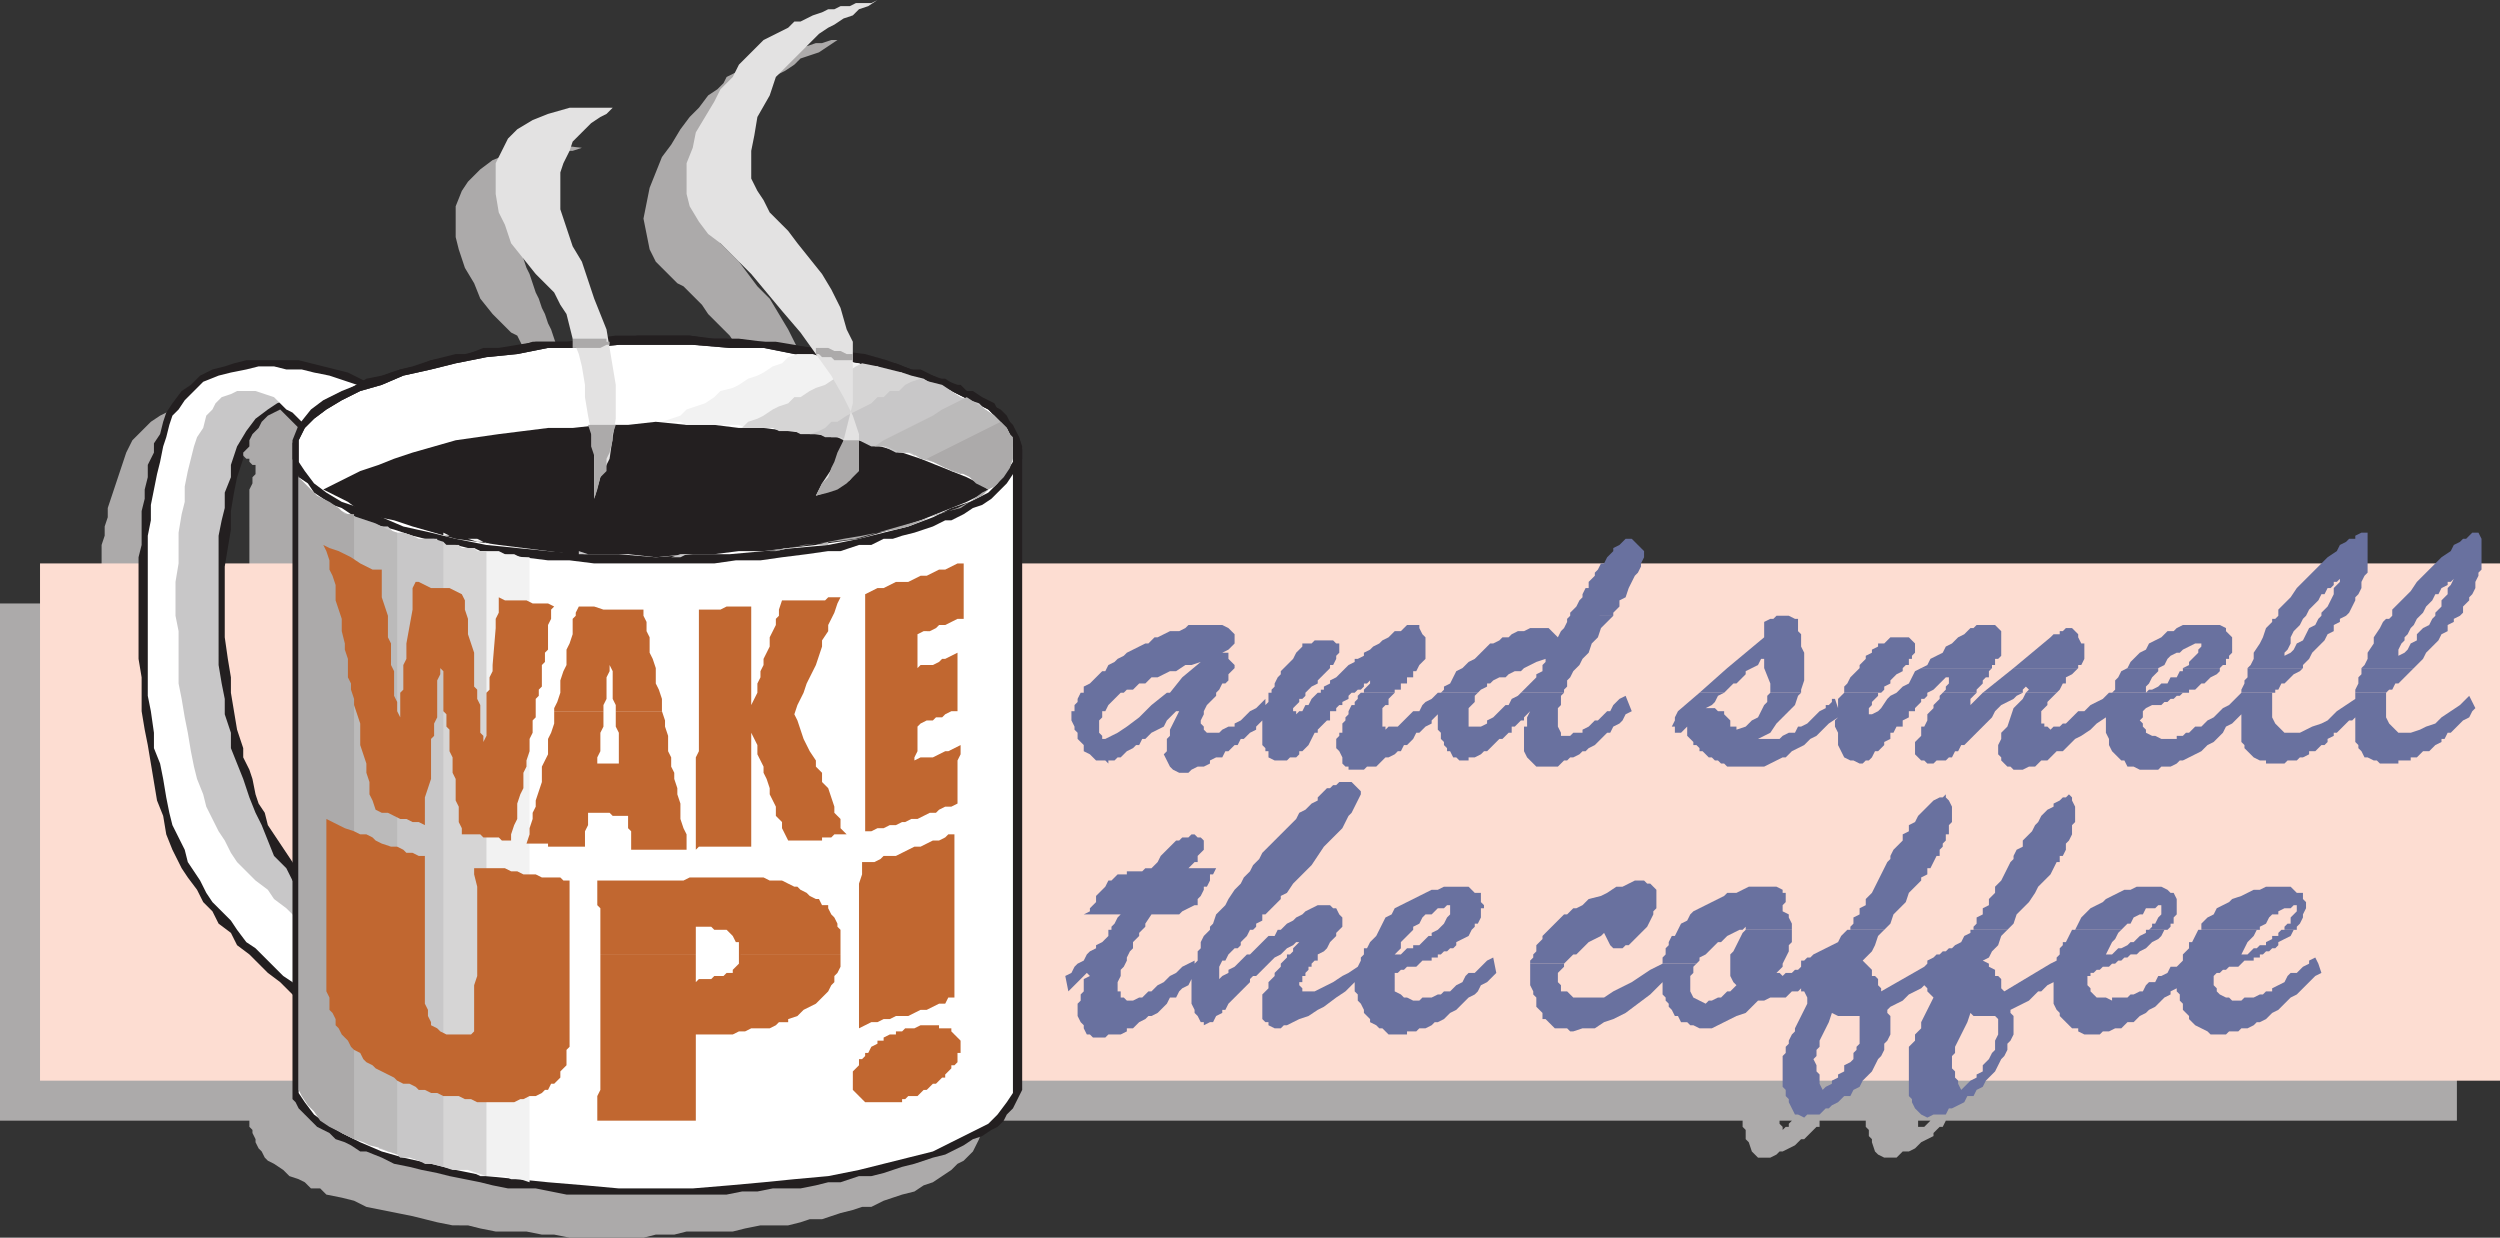 <svg xmlns="http://www.w3.org/2000/svg" width="609" height="301.5"><rect width="100%" height="100%" fill="#333333" stroke="none"/><path fill="#acaaaa" fill-rule="evenodd" d="m25.5 128.25.75-2.25v-2.25l4.5-13.5 1.5-3 4.5-4.5 2.25-1.5 3-1.5 2.25-.75 3-.75h3l3-.75h6l3 .75h3l6 1.5 3 1.5h3v.75H78l.75.75h.75l.75-.75H81l.75-.75H84l.75-.75h.75l2.25-.75 3-.75 2.25-.75 3-.75 2.25-.75h2.25l3-.75 2.25-.75H108l3-.75h2.25l3-.75h5.25l2.25-.75h3.75l.75-.75h2.25l-.75-1.5-1.5-4.5-2.25-4.5-1.5-.75-4.5-4.5-3-3.75-1.5-3.75-2.25-3.75-1.5-4.5-.75-3v-7.5l1.5-3.75 1.5-2.25 3-3 3-2.25 3.75-1.5L129 36l6-.75 6.75.75-2.25.75H138l-2.25 1.5-4.5 4.5-.75 1.5-1.5 1.5-1.5 4.5v1.5l-.75 2.25v5.25l.75 1.5V63l.75 2.25.75 1.5 1.5 4.5.75 1.5L132 75l.75 1.5.75 2.25.75 1.5 1.5 4.5.75 1.5v2.25l.75 1.5.75 2.25h32.25l3 .75h3l3 .75h6l2.25.75-4.5-6.75-3.75-3.75-1.5-2.25-5.25-5.25-1.5-2.25-4.5-4.5L165 69l-5.25-5.25-1.5-3-1.5-7.5 1.5-7.5 3-7.5 2.25-3 2.25-3.75 2.25-3 2.25-2.25 2.25-3 2.25-1.5 1.5-1.5.75-1.5 7.5-3.75 2.25-.75 3-1.5h1.5l2.25-.75 1.5-.75h1.5l2.25-.75h1.5l2.25-.75h1.5l-4.5 3-4.5 1.5-1.5 1.5-2.25 1.5-1.5.75-2.25 1.5L183 24l-.75 1.5-1.5 1.5-1.5 2.25-.75 1.5L177 33l-1.5 5.25-1.5 4.5-.75 4.5-.75 3 1.5 3 1.5 6 4.5 4.5 4.5 6 3 3 4.5 7.5 2.25 4.5 2.25 6v.75l.75.75V96l1.5.75h4.5l3 1.5h3l3 1.5h2.25l2.25 1.5H219l2.25 1.5 1.5.75 4.5 1.5 1.5 1.5 3 1.5v.75h1.5v.75l2.25 2.25h.75v.75l1.5 1.5v.75l.75.75v.75l.75.75v11.25H60.75v-9l.75-1.5v-1.5l.75-.75v-2.25h-.75l-.75-.75v-.75H60l-1.5-1.5H57l-.75 1.5h-1.5l-.75 1.5-1.5 1.5-.75 1.5-.75.75-.75 1.5-.75.75v2.25l-1.5 3v3.75H25.5M0 150v-3h23.25l.75-2.25v-4.5l.75-3v-4.5l.75-2.25v-2.25H48l-1.5 3v4.5l-.75 1.5v1.5l-.75 1.5V147h15.75v-18.75h178.5V147h141l.75-.75.75-1.5h.75l.75-1.5h.75l1.5-1.5h3.75l.75 1.5v1.5h.75v.75l-.75.75v.75h156.75l2.25-2.25.75-1.5h1.5l.75-1.5h1.5V141l1.5-.75h2.25V147h16.5l1.5-.75v-.75l1.5-.75.75-1.5h.75l1.5-1.5h.75l1.5-1.5h3V147h13.5v3H0m60.75 124.5V273H0V150h598.5v123H474l-.75 1.5h-4.5l1.5-1.5h-3v1.5H454.5V273h-11.25v1.5h-7.5v-.75l.75-.75h-3v.75l.75.75h-9.75V273H239.25v1.5H60.75m0 0 .75.75v.75l.75 1.5v.75l.75 1.5.75.75.75 1.5.75.75 1.5.75L69 285l1.5 1.5 2.25.75 1.5.75 1.5 1.5H78l1.5 1.5 3.75.75 3 .75 3 1.5 11.25 2.25 6 1.5 3.75.75H114l3 .75 3.75.75h7.5l3.75.75h3l3.75.75h18l3-.75h4.5l3-.75h11.25l3-.75 3.75-.75H192l3-.75 2.25-.75h3l4.5-1.5 3-.75L210 294h2.25l3-1.5 4.5-1.5 3-.75 2.25-1.5 2.25-.75 4.5-3 1.5-1.5 1.5-.75 2.25-2.25 1.5-3 .75-2.25v-.75H60.75m363.75 0 .75.75v2.25l.75.75.75 2.25 1.5 1.5h3l1.5-.75.75-.75h.75l3-1.5 1.5-1.5h.75l3-3h.75H435l-.75.75v-.75h-9.75m30 0 .75.75v1.5l.75.75v.75l.75 2.25.75.75 1.5.75h3l1.5-1.5h1.5l1.5-.75 1.5-1.5 3-1.5V276l1.5-1.5h.75H468v.75-.75h-13.5"/><path fill="#fdddd2" fill-rule="evenodd" d="M9.75 137.25H609v126H9.75v-126"/><path fill="#231f20" fill-rule="evenodd" d="m63.75 102.75-.75 1.5-1.5 1.5-.75 1.5v1.5l-1.5 1.5v1.5l-1.5 4.5L57 120l-.75 4.5v4.5l-1.5 9v17.25l.75 5.25.75 4.5v3.75l1.5 9 1.5 4.5v2.25l1.5 3 .75 2.25.75 3.75.75 2.25 1.5 2.25.75 3 7.5 11.25L75 214.5l1.5 2.25 2.25 2.25 2.25 1.5.75.75h1.5v1.5h1.5l1.5 1.5 1.5.75v3h-1.5v.75h-1.5l-1.5.75h-1.5 1.5v.75l.75.75h.75l1.5 1.5 3 1.5 2.25 1.5L93 237l1.5.75 2.25 1.5 1.5.75 2.25 1.5 1.5 1.5-21 6.75-2.25-2.25-3-1.5-3-2.25-4.5-4.5-3-2.25-4.5-4.5-3-2.25-1.5-3-3-2.25-1.5-3-2.25-2.25-1.5-3-2.25-3-1.5-2.25L42 207l-1.5-3.75-.75-4.5-1.5-3.75L36 181.5l-.75-3.75-.75-4.5V165l-.75-4.5v-24.75l.75-3v-8.25l.75-3v-2.25l.75-3v-3l1.5-3V108l1.5-2.25.75-3 .75-2.25 1.5-2.25 2.25-3 2.25-1.5 2.25-2.25 3-1.5 3-.75L57 88.5l3-.75h12.75l12 3 4.5 2.25 2.25.75 3 1.5 1.5 1.5 2.25.75L99 99l2.25 2.25.75 2.25 1.5 1.5v1.5l1.5 1.5v1.5l1.5 1.5v1.5l1.5 2.25v1.5l1.5 1.5v1.5l1.5 1.5v1.5L85.5 126l-2.25-4.5-.75-2.25-.75-1.5-1.5-1.5-.75-2.25-.75-1.5-1.5-2.25-1.5-1.5-.75-1.5-1.5-1.5-.75-1.5-4.5-4.5-3 1.5-1.5 1.5"/><path fill="#c8c7c8" fill-rule="evenodd" d="M77.25 96.75h-6l-3.75 1.5-2.25 1.5-3 2.25-2.25 3-2.25 3.75-1.5 4.5v3l-1.5 3.75v3.75l-.75 3-.75 3.75V162l.75 4.5.75 3.75V174l1.5 4.5v3.75l3 7.5 1.5 4.5 1.5 3.75 1.5 3 3 7.5 3 3 1.5 3 5.25 5.25 6 4.5 3.75 2.25v.75l-1.5.75h-6l-1.5.75v.75l-6-3.75-4.5-4.5-4.5-3.75-4.5-4.5-3-5.25-3-4.5-4.5-10.5-1.5-6-1.5-5.25-.75-4.5-.75-6.75-1.5-10.5-.75-6v-30l1.5-12 1.5-5.25 1.5-3.75 3-3 1.5-3 3.75-1.5 3-1.5L60 93h3.75l9 1.5 4.5 2.25"/><path fill="#fff" fill-rule="evenodd" d="m81.75 247.5 15.75-5.25-6-4.5-2.25-.75-12-9-2.25-1.5-5.25-5.25-3-2.25-1.5-2.25-3-2.25-4.5-4.5-1.5-2.25-1.5-3-1.5-2.25-3-6-.75-3-1.5-3.75-.75-3-.75-3.75-.75-4.5-.75-3.75-.75-4.5-.75-3.75v-12.75l-.75-3.75v-8.25l.75-4.5v-7.5l.75-4.5.75-3v-3.75l.75-3.75 1.5-6 .75-2.25 1.5-2.25.75-3 1.5-1.5.75-1.5 1.5-1.5 2.25-.75 1.5-.75h4.5l4.5 1.5 3 3 1.5.75 4.5 4.5.75 1.5L78 108l.75 1.5 1.5 1.5.75 1.5.75 2.25 1.5 3 1.5 2.25.75 2.25.75 1.5 21.75-3-1.5-4.5-1.5-1.5v-2.25l-1.5-2.25-1.5-3-.75-2.25-.75-1.5-3-3-.75-1.5-1.5-.75-1.5-1.5-2.25-1.5H90l-3-1.5-6.75-2.25-3.75-.75-3-.75h-3.75l-3-.75H63L60 90l-3.75.75-3 .75L49.5 93 45 97.5l-1.5 2.25-1.5 1.5-.75 2.25-.75 3-.75 2.25-.75 3.75-.75 3-1.5 7.5v3.75L36 130.5v39l.75 3.75.75 5.25v3.75L39 186l.75 3.75.75 4.5.75 3.75.75 3 3 6 .75 3 3 4.5 1.5 3 1.5 2.25 4.5 4.5 1.5 2.25 2.25 3 2.25 1.5 6.75 6.75 2.25 1.5 2.25 2.25 3 2.25 2.25 2.25 3 1.5"/><path fill="#231f20" fill-rule="evenodd" d="m75.75 273 1.5 1.5 3 1.5 1.5 1.5 2.25.75 1.5.75 2.25 1.5h1.5L93 282l3 1.5 3.75.75 3 .75 3.75.75 3 .75 7.5 1.5 3 .75 3.75.75h6.75l7.5 1.5h39l3.75-.75h3.75l3.75-.75H195l3.75-.75 3-.75h3l4.5-1.5h3l3-.75 4.5-1.5 3-.75 4.5-1.5 3-.75 4.5-2.25 2.25-1.5 2.25-.75 2.25-1.5 1.5-.75 1.5-1.5.75-1.5 1.5-1.5 2.25-4.5v-156l-.75-3-1.5-2.25-1.5-3-1.5-1.5-3-1.5-2.25-1.5-3-1.5-2.25-1.5-6-2.25L222 90l-6-2.25-5.25-1.5-12-1.5L192 84l-12-1.5h-6l-6-.75h-18l-12 1.5h-8.25l-2.25.75-3 .75h-6l-2.25.75-3 .75H111l-6 1.5-4.5 1.5-3 .75-2.25.75-3.75 1.5-4.5 1.5-3.75 1.5-4.5 2.25-3 2.25-3 3.75-1.5 3.75v160.5l.75.75.75 1.5 3 3"/><path fill="#fff" fill-rule="evenodd" d="M159.75 84h-9l-8.25.75h-9l-7.5 1.5-7.5.75-7.5 1.5-6 1.5-6.75 1.5L93 93.75l-5.25 1.5-4.5 2.25-3.75 2.25-3 2.25-2.25 2.25-1.5 3v159l1.5 2.25 2.25 3 3 2.25 3.75 2.25 4.5 2.25L93 280.5l5.25 1.5 6.75 1.5 6 1.5 7.5 1.5 15 1.5 9 .75 8.25.75h18l9-.75L186 288l7.5-.75 8.25-.75 7.5-1.5 18-4.5 13.5-6.75 2.25-2.25 2.25-3 1.5-2.25v-159l-1.5-3-4.5-4.5-9-4.5-4.5-1.5-6-2.25-12-3-7.5-1.5-8.25-.75-7.5-1.5h-8.25l-9-.75h-9"/><path fill="#231f20" fill-rule="evenodd" d="M71.25 110.25V108l1.5-3.75 2.25-3 3-3 3.75-1.5 7.5-4.5L93 91.5l4.5-1.5 3.75-.75 3.75-1.5 9-1.5 3.75-1.5h3.75l9-1.5h8.25l3.75-.75h9l3.75-.75H168l4.5.75h4.5l3.75.75H189l4.5.75 3.75.75h4.5l4.5 1.5H210l3.75 1.5 4.5.75L222 90h2.25l4.5 2.25h1.5l2.25 1.5h1.5l1.5 1.5h1.5l2.25 1.5 3 1.5.75 1.5 3.75 3.75 1.5 3 .75 2.25v1.5h-2.25v-3l-1.5-3-4.5-4.5-9-4.5-4.5-1.5-6-2.25-12-3-7.5-1.5-8.25-.75-7.5-1.5h-8.25l-9-.75h-18l-8.25.75h-9l-7.5 1.5-7.5.75-7.5 1.5-6 1.5-6.75 1.5L93 93.75l-5.25 1.5-4.5 2.25-3.75 2.25-3 2.25-2.25 2.25-1.5 3v3h-1.5m0 0v1.5l1.5 4.5 2.25 1.5 1.5 2.25 4.5 3 2.25.75 4.5 3 3 .75 2.25.75 3 .75 4.5 1.5 3 .75 4.5 1.5h3l6 1.5 10.5 1.5 6 .75h5.25l6 .75H174l5.25-.75h6l5.25-.75 6-.75 5.25-.75h3l4.5-1.5h3l3-1.5h2.25l2.25-.75 3-.75 4.5-1.5 3-1.5h1.5l3-1.5 2.25-1.5 2.25-.75 2.25-1.5 3.75-3.75 3-4.5.75-1.5v-1.5h-2.25v2.25l-1.5 2.25-2.25 3-2.25 2.25-4.5 2.25-4.5 1.5-4.5 2.25-6 2.25-12 3-7.5 1.5-8.25.75-7.5.75-8.25.75h-9l-9 .75-9-.75h-8.25l-9-.75-15-1.5-7.5-1.5-6-1.5-6.75-1.5-10.5-4.5-4.5-1.5L79.5 120l-3-2.25-2.25-3-1.5-2.25v-2.25h-1.5"/><path fill="#231f20" fill-rule="evenodd" d="m78.75 119.25 6 3 3 2.25 4.5 1.5 3.75.75 4.5 1.5 10.5 3 10.5 1.5 18 2.25H153l6.75.75 7.5-.75H174l6-.75h6l6-.75 6.75-.75 10.5-1.5 10.5-3 4.5-1.5 11.25-4.5 3-1.5 2.25-1.5-2.25-1.5-3-1.5-11.25-4.5-4.5-1.5-10.5-3-10.5-1.5L192 105l-6-.75h-6l-6-.75h-6.75l-7.5-.75-6.75.75h-6.75l-6.75.75h-6l-12 1.5-10.5 1.5-10.5 3-4.5 1.5-3.75 1.5-4.5 1.5-9 4.5"/><path fill="#f2f2f2" fill-rule="evenodd" d="M135 134.25h-3l-2.25-.75H126l-1.5-.75H120l-2.25-.75-1.5-.75H111l-3-1.5v.75h1.5l1.5.75h3l2.25.75h1.5l1.5.75h5.25l1.5.75h3.75l2.25.75h3m26.25-31.5h4.5l1.5.75H180l1.5.75h7.5l1.5.75h2.25l1.5-.75 2.25-.75 1.5-.75 1.5-1.5 2.25-.75 4.5-2.25 1.5-1.5H210l1.5-1.5 2.25-.75 4.5-2.25 1.5-1.5h-3l-3-1.5h-3l-1.5-.75h-1.5l-1.5-.75h-3l-1.5-.75h-1.5l-2.25-.75h-3.75L192 87l-1.5 1.5-2.25.75-2.25 1.5-1.5.75-2.25.75-2.25 1.5-1.5.75-3 .75-1.5 1.5-2.25 1.5-4.5 1.5-1.5 1.5-4.5 1.5"/><path fill="#d6d5d5" fill-rule="evenodd" d="M153.75 135.75h-1.5L150 135h-10.5l-1.5-.75h-7.5l-1.5-.75h-3.75l-2.25-.75 2.25.75H129l1.5.75h7.5l1.5.75H150l2.25.75h1.5m27-31.5h7.5l1.5.75h3.75l1.5.75h5.25l2.25.75h1.5l1.5.75h3l15-7.5 2.25-1.5 6-3-1.5-.75-3-.75-2.25-1.5-3-.75-2.25-.75-6-1.5-3.75-.75-1.5.75-2.25 1.5-3 1.5-2.25 1.5-2.25.75-1.5.75-2.25 1.5h-1.5l-1.5 1.5-2.25.75-1.5.75-2.25 1.5-1.5.75-2.25.75-1.5 1.5"/><path fill="#c8c7c8" fill-rule="evenodd" d="m141 134.25 2.25.75h9l3 .75h8.25l2.25-.75h9.75-8.25l-1.5.75h-10.5l-3-.75h-12 .75v-.75m56.25-28.5h2.25l1.5.75h3.75l1.5.75h3l3 1.5h3l3 1.5h3l1.5.75 2.25-.75 6.75-4.5 3-.75 4.5-3 3-.75-2.25-1.5-1.5-1.5-4.5-1.5-4.5-3-3-.75-2.25-.75L222 93l-1.5.75-1.5 1.5h-2.25l-1.5 1.5h-1.5l-1.5 1.5-6 3-2.25 1.5h-1.5l-1.5 1.5-1.5.75-2.25.75"/><path fill="#bbbaba" fill-rule="evenodd" d="m201.75 132-3 .75h-2.25l-3 .75H192l-3 .75h-7.5l-3 .75H168l-2.25.75h-6 6L168 135h10.5l3-.75h7.5l2.25-.75h2.25l3-.75h5.25V132M213 108.75h3l3 1.5h3l2.25 1.5 3 .75 2.25.75 2.25 1.5 2.25.75 2.25-.75 1.5-1.5h1.5l1.5-1.5h1.5l1.5-1.5 3-1.5v-1.5l-1.5-3-3-3-6.75-4.5-6 3-2.25 1.5-12 6-2.25 1.5"/><path fill="#acaaaa" fill-rule="evenodd" d="M182.25 134.25h5.25l9-1.5 5.25-.75 3.75-.75 4.5-.75 3.75-.75 4.5-.75 3-.75 3.75-1.5 3-1.5 6-1.5 2.25-1.5 3-1.5 1.5-1.5-3-1.5-1.5-1.5-1.5-.75-4.5-1.5-4.5-2.25 18-9 1.5 1.5.75 1.5.75.75v5.25L246 114l-1.5 2.25-2.25 2.25-3 1.5-3 2.25-3 1.5-9 3-15.75 4.5-6 .75-6.75.75-6.75 1.5h-6.75"/><path fill="#f2f2f2" fill-rule="evenodd" d="m129 288-2.25-.75h-2.25l-1.5-.75h-6l-3-1.5V133.5h1.5l1.5.75h4.5l1.5.75h2.25l1.5.75H129V288"/><path fill="#d6d5d5" fill-rule="evenodd" d="M118.5 286.5 114 285h-3.75l-2.25-.75-1.5-.75h-3V131.25h3v.75h1.5l.75.75h3l.75.75h3l.75.75h2.25V286.5"/><path fill="#c8c7c8" fill-rule="evenodd" d="m108 284.25-3-.75h-1.5l-1.5-.75-2.25-.75H97.5l-1.5-1.5h-1.5l-2.25-.75v-151.5h2.25l1.5 1.5h2.25l2.25.75 1.5.75h3.75l2.25.75v152.25"/><path fill="#bbbaba" fill-rule="evenodd" d="m96.75 281.25-2.25-.75-1.5-.75-3-.75-1.5-.75-2.25-.75-3-1.5-1.5-1.5V123.75l3 1.5 6.75 2.25 3 1.5 2.25.75v151.5"/><path fill="#acaaaa" fill-rule="evenodd" d="M72.75 116.25V265.5l.75 1.5 1.5 2.25 1.5 1.5L78 273l2.25 1.5 6 3V125.25H84l-1.5-1.5-2.25-1.5-3-1.5-4.5-4.5"/><path fill="#e3e2e2" fill-rule="evenodd" d="m198.75 120.75 1.5-3 3-4.5 1.5-3 3-12v-15l-1.5-3-1.5-5.25-2.25-4.5-2.25-3.75-6-7.5-2.25-3-4.5-4.5-1.5-3-1.5-2.25-1.5-3v-6.75l.75-3.75.75-4.5 3-5.25 1.5-4.5 10.5-10.5 2.25-1.5 1.5-.75 2.25-1.5 2.25-.75 1.5-1.5 2.25-.75 2.25-1.5-1.5.75h-3.75l-1.5.75h-2.25l-1.5.75h-1.5l-1.5.75-2.25.75-3 1.5h-1.5l-1.5 1.5-6 3-6 6-1.5 3-3 3-1.5 3-4.5 7.5-.75 3.75-1.5 3.75v7.5l.75 3 2.25 3.75 2.25 3 3 2.25 7.5 7.5 7.5 9L195 81l7.5 10.5 3 5.25 2.25 4.5 1.5 4.5V114l-2.25 3-3.75 2.25-4.5 1.5m-54 .75 1.5-5.25 2.25-4.5.75-5.25.75-4.5v-8.25l-2.25-13.5-3-7.5-3-9L139.5 60l-3-9v-9l.75-2.25 1.5-3 .75-2.25L144 30l2.25-1.5 1.5-.75 1.5-1.5h2.25-12.75l-5.25 1.5-3.75 1.5L126 31.5l-2.25 2.25-3 6v7.5l.75 4.5 1.5 3 1.5 4.5 6 7.5 4.5 4.5 1.5 3 1.5 2.25 1.5 6 1.5 3.75.75 3 .75 4.5v3l.75 4.5 1.5 7.5v12.75"/><path fill="#acaaaa" fill-rule="evenodd" d="M143.25 103.5H150l-.75 2.25v1.5l-.75 3-.75 1.5v3l-1.5 1.5-.75 3-.75 2.25V111l-.75-2.25v-3l-.75-2.25m62.25 3.75h3.75v7.5l-3 3-2.25 1.5-2.25.75-3 .75 1.5-3 1.5-1.5.75-2.25.75-1.5.75-2.25 1.5-3m-66-24.75h8.25v.75h.75V84h-.75l-1.5.75h-6.75V82.5m58.5 2.25h3.75l1.5.75h1.5l1.5.75h1.5v1.5h-4.5l-.75-.75h-2.25l-.75-.75h-.75v-1.5H198"/><path fill="#c16730" fill-rule="evenodd" d="M209.25 249.75v-34.5L210 213v-3h3l1.5-.75.75-.75h3l4.5-2.25h1.5l3-1.5h1.5l1.5-.75.75-.75h1.5V243H231l-.75 1.5h-1.5l-3 1.5h-1.5l-3 1.5h-3l-1.5.75h-1.5l-1.5.75h-1.5l-1.5.75h-1.5m0 0v.75l1.5-.75zm-1.5 13.5V261l1.5-1.5V258h.75l.75-.75v-.75h.75l.75-1.5 1.5-.75v-.75h1.5v-.75l1.5-.75h1.5v-.75h1.5l.75-.75h2.25l1.5-.75h4.5v.75h3v.75l2.25 2.25v3h-.75v2.25l-.75.75h-.75v.75l-1.5 1.5v.75h-.75L228 264h-.75l-1.5 1.5H225l-1.5 1.5h-2.25l-.75.75h-.75v.75h-9l-3-3v-2.25m-61.5-30.75v-11.25l-.75-.75v-6h21l1.5-.75h18l1.5.75h3l3 1.5h.75l.75.75 1.5.75.75.75 1.5.75h.75l.75 1.5h1.5v.75l.75 1.5.75.75.75 1.5v.75l.75.75v6H180v-3h-.75l-.75-1.5-1.5-1.5h-3l-.75-.75h-3.75v6.75h-23.25m0 0v33l-.75 1.5v6h24v-21h9l1.5-.75h1.5l1.5-.75h4.5l1.5-.75.75-.75H192v-.75l2.25-.75 1.5-1.5 3-1.5 3-3 .75-1.5.75-.75v-1.5l.75-.75.75-1.5v-3H180v2.25l-1.5 1.5v.75H177l-.75.75H174l-.75.75h-3l-.75.75v-6.75h-23.25m-66.75-33 4.5 2.25 2.25.75 1.5.75h1.5l1.5.75.75.75 1.5.75 2.25.75h1.5l1.5.75.75.75h1.5l1.5.75h1.5v36l.75 1.5v1.5l.75 1.5v.75l1.5.75.75.75 1.5.75h6l.75-.75V240l.75-2.25V216l-.75-3v-1.5h7.5l1.5.75h1.5l1.5.75h3l1.5.75h4.5l.75.75h1.5V255l-.75.75v3.75l-1.5 1.5v1.5L135 264h-.75l-.75 1.5h-.75l-.75.75-1.5.75H129l-1.5.75h-.75l-1.5.75h-9l-1.5-.75h-1.5l-1.5-.75H108l-1.5-.75H105l-1.5-.75H102l-.75-.75-1.5-.75h-1.5l-1.5-.75-.75-.75-4.5-2.25-.75-.75-1.5-.75-.75-.75-.75-1.5-1.5-.75-.75-.75-.75-1.5-1.5-1.5-.75-1.5-.75-.75v-1.5l-.75-1.5-.75-.75v-3l-.75-1.5v-42m131.25 3v-57.75l3-1.5h1.5l3-1.5h3l3-1.5h1.5l3-1.5h1.5l3-1.5h1.5v13.5h-1.5l-3 1.5h-1.5l-.75.75-1.5.75H225l-1.5.75v8.25l.75-.75h3l1.5-.75.75-.75h.75l3-1.5v14.25h-1.5l-1.5.75-.75.75H228l-.75.75h-1.5l-1.5.75-.75.75v6l-.75 1.5v.75l1.5-.75h3l3-1.5h.75l3-1.5v2.25l-.75 1.5v10.5l-1.5.75h-1.5l-1.5.75-.75.75h-1.5l-3 1.5H222l-1.5.75h-.75l-1.5.75h-1.5l-1.5.75h-1.5l-1.5.75h-1.5m-4.5.75h-3l-.75.75h-2.25v.75H192l-1.5-3v-1.5l-1.5-1.5v-2.25l-1.5-3V192l-.75-2.25-.75-1.5v-1.5l-1.5-3v-2.25l-1.5-3v27.75h-12.75l-.75.75v-22.5l.75-1.5v-34.5h5.25l1.5-.75h6v24l1.5-3v-2.25l.75-1.5v-1.5l.75-1.5v-1.5l1.5-3v-2.25l1.5-3v-1.5l.75-.75v-1.5l.75-2.25H201l.75-.75h3L204 147l-.75 2.25-1.5 3v1.5l-1.5 2.25v1.5l-1.5 4.5-2.25 4.5-.75 2.25-1.5 3-.75 2.25.75 1.5 1.5 4.5 1.5 3 1.5 2.25v1.5l1.5 1.5v2.25l1.5 1.5 1.5 4.5v1.5l1.5 1.5v2.25l1.5 1.5m-66-53.25v-.75l.75-1.5h3.75l2.25.75h9.75v1.5h-16.5M135 173.25v-.75l.75-1.5.75-2.25v-3l.75-2.25.75-1.5v-3.75l.75-1.5.75-2.25v-3.75l.75-.75h16.5l.75 1.5v2.25l.75 1.5V159l.75 1.5.75 2.25v3.75l.75 1.5.75 2.25v3H150v-1.5l-.75-1.5v-6.75l-.75-1.5v1.5l-.75 1.5v5.25l-.75 1.5v1.5h-12"/><path fill="#c16730" fill-rule="evenodd" d="M135 173.25v3l-.75 2.25-.75 1.5v3.75l-1.5 3v3.75l-1.5 4.5v1.5l-.75 1.5v1.5l-.75 2.25v1.5l-.75 2.25h5.25v.75h9v-3.75l.75-1.5v-3h5.25l.75.75H153v3l.75.75v4.5h13.5v-3.75l-.75-1.5-.75-2.25v-3.75l-.75-2.25V192l-.75-2.25v-1.5l-.75-1.5v-2.25l-.75-1.5v-3.75L162 177v-1.5l-.75-2.25H150V177l.75 1.5v7.5h-5.25v-1.5l.75-1.5v-4.5l.75-1.5v-3.75h-12m-10.5 31.5h-2.25l-.75-.75h-3.75l-.75-.75h-4.5v-1.5l-.75-1.5v-3.75L111 195v-5.25l-.75-1.5v-3.75l-.75-1.5v-5.25l-.75-.75v-3l-.75-.75v-9.75l-.75-.75v1.5l-.75 1.5v9l-.75 1.5v3l-.75.75v9.75l-1.5 4.5V201l-1.5-.75h-1.5l-1.5-.75h-1.5l-3-1.5H93l-1.5-.75-.75-2.25-.75-1.5v-3l-.75-2.25V186l-1.5-4.5v-5.25l-1.5-4.5v-1.5L85.5 168v-1.5l-.75-1.5v-4.5l-.75-2.25v-1.5l-.75-3v-3l-1.5-4.5v-3.75l-.75-2.25-.75-1.5v-2.25l-.75-2.25-.75-1.5 1.5.75 2.25.75 3 1.5 2.25 1.5 3 1.5H93v6.75l1.5 4.5v5.25l.75 1.5V162l.75 1.5v6l.75 1.5v2.25l.75 1.5v-6l.75-.75v-6l.75-1.5v-3.75l1.5-8.25v-5.25l.75-1.5h.75l3 1.5h4.5l3 1.5.75 1.5v2.25l.75 2.25v3.75l1.5 4.5v8.25l.75.75v2.25l.75 1.5v6.75l.75.75v1.5l.75-1.5v-10.5l.75-.75v-3l.75-1.5V162l.75-9v-2.25l.75-1.5v-3.75l1.5.75h5.25l1.5.75h3.75l1.5.75-.75.75v2.25l-.75 1.5v6l-.75.75v2.25l-.75.75v5.25l-.75.75v1.5l-.75.75v4.5l-.75.75v3L129 180v3l-.75 2.25v1.5l-.75 1.5V192l-.75 1.5-.75 2.25v3.75l-.75 1.5-.75 2.25v1.5"/><path fill="#69719f" fill-rule="evenodd" d="m377.25 226.5 3.75-3.75h.75l1.5-1.5h.75l1.5-.75 1.5-1.5 3-.75 1.5-.75 2.25-1.5h1.5l3-1.5h2.25l.75.75h.75l1.5 1.5v4.5l-.75.75v.75l-1.5 3-.75.75h-23.25m31.5 0 .75-1.5 1.5-.75.75-1.5.75-.75 7.5-3.75.75-.75H423l3-1.5h6.75l1.5.75v.75h.75v2.25l-.75.75v.75h-1.5 1.5v.75l1.5.75v.75l.75 1.5v1.5h-11.25v-.75l-.75.75h-15.75m42 0v-.75l.75-.75v-1.5l1.5-.75v-1.5l1.5-.75V219l1.5-1.5 3.75-7.5.75-.75v-.75l.75-1.5 2.25-2.25v-1.5l1.5-.75V201l1.5-.75.75-1.5L471 195l1.5-.75h.75l.75-.75v.75l.75.75.75 1.5v3.75l-.75.75v2.25H474v1.5l-.75.75v.75l-.75.75v1.5h-.75l-1.5 3h-.75v1.5l-1.5.75v.75l-3 3-.75 2.25-3 3-.75 2.25-1.5 1.5h-8.25m30 0v-.75l.75-.75v-1.5l1.5-.75v-1.5l1.5-.75V219l1.5-1.5V216l1.5-1.5 2.25-4.5.75-.75v-.75l.75-1.5 1.5-.75v-1.5l2.25-2.25.75-1.5.75-.75.75-1.5 1.5-1.5 1.5-.75v-.75l1.5-.75.75-.75h.75l.75-.75.75.75v.75l.75 1.5v3.75l-.75.75v2.25l-.75 1.5-.75.75v1.5l-.75 1.5h-.75v1.5H501l-1.5 3-3 3-.75 1.5-1.5 2.25-3 3-.75 2.25-1.5 1.5h-8.25m24.75 0 1.5-3 2.25-2.25 3-1.5.75-.75 4.5-2.25h1.5l1.5-.75h6l1.5.75.75.75h.75l.75 1.5v3.75l-.75.75v1.5h-.75v.75l-.75.75h-4.5l.75-.75V225h.75l.75-1.5.75-.75v-2.25h-.75l-.75.75h-2.25l-.75 1.5h-.75l-1.5.75-.75 1.5h-.75l-1.5 1.5H505.5m30.75 0V225l1.5-1.5 1.5-.75.75-1.5 3-1.5.75-.75 2.25-.75 3-1.5h1.5l1.5-.75h6l1.5 1.5h1.5v1.5l.75.75v1.5l-.75 1.5v.75l-.75 1.5-.75.75v.75h-3v-.75l.75-.75h.75v-1.5l1.5-1.5v-1.5h-.75l-.75.75h-1.5l-1.5.75v.75h-1.5l-.75.75-.75 1.5-1.5.75v.75h-14.25m-163.5 8.25V234l.75-.75v-.75l.75-.75v-1.5l1.5-1.5V228l1.5-1.5h23.25l-3.75 3.75H396l-.75.75H393l-.75-.75-1.5-3h.75-.75l-.75.75-3 1.5-3 3h-.75l-2.25 2.25h-8.25m32.25 0v-1.5l.75-.75V231l.75-.75v-.75l.75-1.5h.75l.75-1.5h15.75-.75l-3 1.5-1.5 1.5h-.75l-3 3-1.5.75v.75l-.75.75H405"/><path fill="#69719f" fill-rule="evenodd" d="M421.5 234.75v-2.25l.75-.75 2.25-4.5.75-.75h11.25v3l-.75.75v1.5l-1.5 3H421.5m17.25 0V234h.75l.75-.75h.75l.75-.75 6-3 .75-1.5 1.5-1.5h9l-1.5 1.5-.75 2.25-.75 1.5-2.25 2.25.75.75h-15.75m30.75 0V234l1.5-.75.75-.75h.75l.75-.75h.75l.75-.75h.75l.75-.75 1.5-.75.75-1.5 1.5-.75v-.75h9l-1.5 1.5-.75 2.25-1.5 1.5-.75 1.5-1.5.75 1.5.75h-15m30 0 1.5-.75v-.75l.75-.75V231l.75-.75v-.75h.75l1.5-3h12l-.75.75-.75 1.5-.75.75-1.5 3h1.5l1.5-1.5h.75l1.5-.75.75-.75h.75l1.5-1.5 1.5-.75v-.75H528h-.75l-.75 1.5-.75.75-1.5.75-1.5 1.5-1.5.75-.75.75H519l-.75.75h-.75l-.75.75H516l-.75.75H499.5m31.5 0 .75-.75v-1.5l1.5-1.5v-1.5h.75l1.5-3h15-.75L549 228l-1.5 1.5-1.5 3h1.5l1.5-1.5h.75l.75-.75h1.5v-.75l1.5-.75V228h1.5v-.75l.75-.75h3.75-.75L558 228l-3 1.5v.75l-.75.75h-.75l-.75.75H552l-.75.75h-.75v.75H549v.75h-2.25l-.75.75h-15m31.5 0V234l1.5-.75.75 1.5h-2.25m-127.5 21V255l.75-.75v-.75l.75-1.5.75-.75v-.75l3-6V243l-.75-1.5h-.75v-.75l-.75.75h-1.5L435 243h-3.75l-1.5.75h-1.5l-3 3-2.25.75-6 3h-3l-1.5-.75h-.75L411 249h-1.5l-.75-1.5H408l-.75-1.5-.75-.75v-.75l-.75-.75V243l-.75-.75v-3l-3 3-6 4.5-3 1.5-2.25.75-2.25 1.5h-3l-2.25.75h-.75l-.75-.75h-3l-2.25-2.25h-.75v-1.5l-1.5-1.5V243l-.75-.75v-.75l-.75-1.5v-5.25H381v.75l-1.5 1.5v2.25l.75.75v1.5h1.5l1.5 1.5h7.5l2.25-1.5 4.5-2.25 4.5-3 3-1.5h8.25l-.75.75v1.5l-.75.75v3.75l.75 1.5 3 1.5.75-.75h.75l1.5-.75h.75l1.5-1.5h.75l1.5-1.5-.75-.75-.75-1.5v-3h12.75v.75l-1.5 1.5h.75l.75.75.75-.75h1.5l.75-.75h.75l.75-.75v-.75h15.75l1.5 1.5v1.5h.75l.75.75v1.5l.75.75v.75l10.5-6 .75-.75h15v.75l1.5.75v1.5h.75l.75.75v2.25l.75.75 11.25-6.75h15.75-.75l-.75.75h-1.5l-.75.75h-.75l-.75.75h-.75v.75h-.75V240l.75.75v.75l1.5 1.5H513l1.5.75V243h3.75l.75-.75h.75l1.5-.75h.75l.75-1.5.75-.75h1.5l.75-1.5h.75l1.5-.75.75-1.5h1.5l.75-.75h15l-.75.75H543l-.75.75h-.75l-.75.75H540l-.75.75V240l.75.75v.75l.75.75 1.5.75h.75l.75.75H546l.75-.75H549l1.5-.75h.75l.75-.75h1.5v-.75l3-1.5.75-1.5.75-.75h1.5l1.5-1.5 1.5-.75h2.25l.75 2.25-1.5.75-4.5 4.5-1.5.75-3 3-1.5.75-1.5 1.5-1.5.75h-.75l-.75.75-1.5.75H546l-.75.75H543l-.75.75h-3.75l-.75-.75-3-1.5-1.5-1.5v-.75l-1.5-1.5v-1.5l-.75-.75v-1.5l-.75-.75V240v.75l-1.5.75v.75l-1.5.75-2.25 2.25-1.5.75-.75.75-1.5.75-1.5 1.5h-1.5l-1.5 1.5h-1.5l-1.5.75h-1.5l-.75.75h-3.75l-1.5-.75v-.75h-1.5l-3-3v-.75L501 246l-.75-1.5v-5.25l-1.5.75-1.5 1.5h-.75l-2.25 2.25-4.5 2.25v.75l.75.75v4.5l-.75 1.5-.75.75v1.5h-3v-2.25l.75-1.5v-3.75l-.75-.75h-5.25l-.75-.75-.75 2.25-3 6v.75H465V255l1.5-1.5V252l1.5-1.5V249l3-6-1.5-1.5v-.75l-.75-.75-.75.75-3 1.5-1.5 1.5-3 1.5-.75.75v.75l.75.75v4.5l-.75 1.5-.75.75v1.5h-6.75V255l.75-.75v-6.75h-5.25l-1.5-.75-.75 2.25-2.25 4.5v1.5l-.75.75H435m0 0v.75l-.75.75v7.5l.75.75v1.5l.75.75v.75l1.5 3h.75l1.5.75.75-.75h3l1.5-1.5h.75l.75-.75 1.5-.75 1.5-1.5h1.5l.75-1.5 1.5-.75.75-1.5L456 261l1.5-3 .75-.75.75-1.5h-6.75l-.75.75v1.5l-.75.75-1.5.75v1.5l-1.5.75v.75l-1.5.75v.75l-1.5.75-.75.75-.75-1.5v-2.25l-.75-.75v-1.5l-.75-1.5.75-.75v-1.5H435m30 0V267l.75.75v.75l.75 1.5 1.5 1.5 1.5.75 1.5-.75h3l.75-1.5h.75l3-1.5.75-1.5h1.5l.75-1.5 1.5-.75.75-1.5L486 261l1.5-3 .75-.75.75-1.5h-3l-.75.75-.75 1.5-1.5 1.5v1.5l-1.5.75v.75l-1.5.75-2.25 2.25-.75-1.5v-.75l-.75-.75V261l-.75-.75v-3l.75-.75v-.75H465M270.75 226.5v-.75l.75-.75.75-1.5.75-.75h-9l1.5-.75v-.75l1.5-1.5v-1.5l2.25-2.25.75-1.5h.75l1.5-1.5h2.25v-.75h3.75l.75-.75h1.5l1.5-1.5.75-1.5 3.75-3.75h.75l.75-.75h1.5l.75-.75h.75l.75.75h.75l.75.75V207l-1.5 1.5v1.5H291l-1.5 1.5h6.75l-.75 1.5h-.75v1.5L294 216h-.75v.75l-.75 1.5-.75.75v1.5H291l-3 1.5-.75.75h-6.75L279 225v.75l-.75.75h-7.5m24 0v-.75l.75-.75.75-2.25 2.25-2.25.75-1.5 1.5-2.25 1.5-1.5.75-1.5 1.5-1.5.75-1.5 1.5-1.5.75-1.5 8.25-8.25.75-1.5 1.5-.75 1.5-1.5 1.5-.75v-.75l2.25-2.25h.75l.75-.75h.75l.75-.75h3l2.25 2.25v.75l-2.25 4.5-.75.75-1.5 3-4.5 4.5-3 4.5-4.5 4.5-1.5 2.25-1.5.75v.75l-3.75 3.75h-.75v1.5l-1.5.75v.75l-.75.75h-10.5m17.25 0 1.5-1.5 1.5-.75.75-.75 1.5-.75.75-.75 3-1.5h3l.75.75h.75l.75 1.5.75.75v2.25l-.75.75H312m24 0 1.5-3 1.5-.75.75-1.5 9-4.5h1.5l1.5-.75h6l1.5 1.5h1.5v2.25l.75.75v.75h-.75v2.25L360 225h-.75v.75l-.75.75h-8.25l1.5-1.5.75-1.5.75-.75v-2.25h-.75l-.75.75h-1.5l-1.5 1.5h-1.5l-.75.75-.75 1.5-1.5.75v.75H336m-65.25 0H270v1.5l-1.5 1.5-1.5.75v.75l-1.5.75-.75.75-.75 1.5-1.5.75-.75.75-.75 1.5-1.5.75.75 3.75 4.5-4.5.75.75-1.5.75v3l-.75.75v1.5l-.75.75v3l.75 1.5.75.75v.75l.75 1.5h.75l.75.75h3l.75-.75h3l1.5-.75v-.75h1.5l1.5-1.5 1.5-.75.75-.75h.75l1.5-.75 2.25-2.25.75-1.5h1.5l.75-1.5.75-.75 1.5-.75.75-1.5v6l.75 1.5v.75l.75.75.75 1.5h.75v.75l1.5-.75h.75l.75-1.5 1.5-.75V246h.75l.75-1.5 5.25-5.25v-.75l.75-.75h.75l4.5-4.5 1.5-.75 1.5-1.5 1.5-.75.75-.75h.75L315 231v.75l-.75.75h-.75v.75l-1.5 1.5v.75l-1.5 1.5v.75l-1.5 1.5v1.5l-1.5 1.5v6l.75.75h.75v.75l1.5.75h1.5l.75-.75h.75l3-1.5 2.25-.75L321 246l1.5-.75 3-2.25 2.25-1.5 2.25-2.25v2.25l.75.75v1.5l.75.75.75 1.5v.75l1.5 1.5v.75l1.5.75.75.75h.75l1.5 1.5h4.5v-.75H345l.75-.75h1.5l1.5-.75.75-.75h.75l1.5-.75 1.5-1.5 1.5-.75 3-3 1.5-.75.75-.75.75-1.5 1.5-.75 2.25-2.25-.75-3.75-1.5.75-3 3h-1.5l-.75.75-.75 1.5-1.5.75-1.5 1.5h-1.5l-.75.75h-.75l-1.5.75h-2.25l-.75.75h-1.5l-1.5-.75H342l-.75-.75-1.5-.75V237h.75l.75-.75h.75l.75-.75H345l1.5-1.5h2.25v-.75h1.5v-.75h.75l.75-.75h.75l.75-.75h.75l.75-.75v-.75l3-1.5.75-1.5h-8.25l-1.5.75v.75H348l-2.25 2.25h-1.5v.75h-1.5l-1.5 1.5h-1.5l1.5-1.5v-1.5l3-3H336l-.75 1.5-1.5 1.5-.75 1.5h-.75v1.5l-.75.75v.75l-.75 1.5-2.25 1.5-1.5.75-2.25 1.5-4.5 2.25h-3v-.75l-.75-.75v-.75h.75v-1.5h.75V237l.75-.75v-.75h.75v-.75l.75-.75h.75v-1.5l1.5-.75.75-.75.75-1.5 1.5-1.5v-.75l.75-.75h-15l-.75 1.5H309l-4.5 4.5h-.75l-3 3-1.5.75v.75l-1.5.75-.75.75v-3l.75-1.5h.75l.75-1.5 1.5-1.5h.75l.75-.75v-.75l1.5-1.5.75-1.5h.75-10.5l-1.5 1.5-.75 1.5v1.5l-.75.75V234l-.75.75v.75-1.5l-3 1.5-1.5 1.5-1.5.75-1.5 1.5-1.5.75-1.5 1.5h-.75l-1.5 1.5h-.75l-1.5.75h-1.5l-.75-.75H273v-1.5h-.75v-2.25l.75-1.5v-1.5l.75-.75.75-1.5v-.75l.75-1.5.75-.75v-1.5l1.5-1.5v-.75l.75-.75h-7.5M555 150v-1.5l3-3 1.5-2.25 7.5-7.5 2.25-1.5.75-1.5 1.5-.75.75-.75h1.5v-.75l1.5-.75h1.5v9.75l-.75.75-.75 1.5v1.5l-.75 1.5-.75.75v.75l-1.5 3-.75.75h-6v-.75l1.5-1.5 1.5-3v-1.5l1.5-1.5V141l-.75.75h-.75v.75l-.75.75H567l-.75 1.5h-.75l-.75 1.5-2.25 2.25-.75 1.5H555m27.75 0v-1.5l4.5-4.5 1.5-2.25 6-6 2.25-1.5.75-1.5 1.5-.75.75-.75h.75l1.5-1.5h1.5l.75 1.5v7.5l-.75.75v.75l-.75 1.5v1.5l-.75 1.5-.75.75v.75l-1.5 1.5v1.5l-.75.75h-6v-.75l1.5-1.5v-1.5l1.5-1.5v-1.5l.75-.75.75-1.5-.75.75h-.75v.75l-1.5.75-.75 1.5h-.75l-.75 1.5-1.5 1.5-.75 1.5-.75.75h-6.75m-151.5.75h.75l.75-.75h3l1.5.75h-6m122.25 0h.75l.75-.75h6.75l-.75.75h-7.5m11.25 0 .75-.75h6l-1.5.75h-5.25m16.5 0h.75l.75-.75h6.75l-.75.75h-7.5m11.25 0 .75-.75h6l-1.5.75h-5.25m-171.75 12 9-7.5v-3.75l1.5-.75H438v3l.75.75v3l.75 1.5v3.75h-9.75v-2.25H429l-.75 1.5-1.5.75h-6m32.25 0V162l1.5-1.5v-.75l1.5-.75v-.75l1.5-.75v-.75h1.5l1.5-1.5h4.5l1.5 1.5V159l-.75.75v.75H465v1.5h-.75l-.75.75H453m15 0 1.5-.75.75-1.5 3-1.5.75-1.5 1.5-.75 1.5-1.5 1.5-.75 1.5-1.5h.75l.75-.75h4.5l1.5 1.5v6l-.75.75H486v1.5h-.75v.75H468m22.5 0 9-7.5.75-.75h1.5v-.75h.75l.75-.75h1.5l1.5 1.5v.75l.75 1.5h.75v3.75L507 162h-.75v.75H490.5m27.75 0 .75-1.5 2.25-2.25 1.5-.75.75-1.5 3-1.5 1.5-1.5h1.5l.75-.75 1.5-.75h9l1.5.75v.75l1.5 1.5V159l-.75.75v.75h-.75v1.5h-.75l-.75.75h-9l1.5-.75v-.75l2.25-2.25v-.75l.75-.75v-.75h-1.5l-3 1.5-.75.75h-.75l-1.5.75-.75.75-.75 1.5-1.5.75h-7.5m29.25 0 .75-.75.75-1.5V159l1.5-2.25.75-1.5.75-2.25 1.5-1.5v-.75h7.5l-.75 1.5-1.5 1.5-.75 1.5v1.5l-.75 1.5-.75.75v1.5-.75l1.5-.75.75-.75.75-1.5 1.5-.75 1.5-3 1.5-.75.75-1.5H570v.75l-1.5.75v1.5l-1.5.75-.75 1.5-3 3-.75 1.5-1.5 1.5v.75h-13.5m27.75 0 .75-.75.75-1.5V159l1.5-2.25v-1.5l1.5-2.25.75-1.5.75-.75h7.5l-.75 1.5-.75.75-.75 1.5-.75.75v.75l-.75.75-.75 1.5v1.5l-.75.75.75-.75 1.5-.75.75-.75.75-1.5 1.5-.75v-1.5l1.5-1.5 1.5-.75.75-1.5h5.25v.75l-1.5.75v1.5l-1.5.75-.75 1.5-3 3-.75 1.5-2.25 2.25h-12.75m-161.25 6 6.75-6h6l-1.5.75v.75L423 166.5h-.75l-2.25 2.25h-6m17.25 0v-2.25l-1.5-3.75h9.75v3l-.75 2.25v.75h-7.5m18 0v-1.5l.75-.75.75-1.5 2.25-2.25h10.5v.75l-1.5.75-1.5 1.5v.75l-1.5.75v.75l-.75.75h-9"/><path fill="#69719f" fill-rule="evenodd" d="m462 168.75 1.5-1.5 1.5-.75 1.5-3 1.5-.75h17.25l-.75.75v1.5h-.75l-.75.75v.75l-1.5 1.5v.75h-8.25l.75-.75v-.75l.75-.75V165H474l-3 3-1.5.75H462m21 0 7.5-6h15.75l-1.5 1.5-1.5.75v1.5h-.75l-.75 1.5-.75.75h-7.5l.75-.75-.75-.75-.75.75v.75H483m31.5 0 .75-.75v-2.25l.75-.75.75-1.5 1.5-.75h7.5v.75l-1.5 1.5-.75 1.5-.75.75v1.5l.75-.75h.75l1.5-.75.75-.75h1.5l.75-1.5h1.5l.75-1.5h.75v-.75h9v.75l-.75.75-1.5.75-1.5 1.5h-.75l-1.5 1.5h-1.5v.75H514.5m31.5 0V168l.75-1.5v-.75l.75-.75v-2.25H561l-.75.75-1.5.75-2.25 2.25h-.75L555 168h-.75v.75H546m27.75 0V168l.75-1.5V165l.75-.75v-1.5H588l-3.75 3.75h-.75l-.75 1.5H582l-.75.75h-7.5m-159.75 0-5.25 4.5-.75 1.5v.75l-.75 1.5h.75v1.5h1.5l1.5-1.5v2.25l1.5 1.5v.75h.75l.75.75v.75h.75l1.5 1.5h.75l.75.75h.75l.75.75h.75l.75.75h9l4.5-2.25h.75l1.5-1.5 3-1.5 1.5-1.5 1.5-.75 3-3 2.25-1.5-.75.75v1.5l.75 1.5v3l1.5 3 1.5.75h.75l1.5.75h.75l.75-.75h.75l.75-.75.75-1.5h.75l1.5-1.5v-.75l1.5-.75v-1.5h.75l.75-1.5h1.5v-1.5l1.5-.75v-1.5h1.5v-.75l1.5-1.5v-.75h.75l.75-.75v-.75H462l-1.5.75-.75.75-1.5 2.25-.75.75-1.5.75v.75-.75h-.75v-1.5l.75-.75V171l1.5-1.5v-.75h.75-9l-1.5 1.5v2.25l-.75-2.25h-.75v.75l-.75.75h-.75v.75l-1.5.75-3 3-1.5.75H438l-.75 1.5h-1.5l-1.5.75-.75.75h-5.25l3-1.5 1.5-2.25 4.5-4.5.75-2.25.75-.75h-7.5l-.75.75v1.5l-.75.75-1.5 3-1.5.75-1.5 1.5-2.25.75V177h-1.5v-1.5L420 174v-.75h-1.5l-.75-.75h-2.25l1.5-.75.75-.75.75-1.5 1.5-.75h-6"/><path fill="#69719f" fill-rule="evenodd" d="m473.25 168.75-.75.75v.75l-1.5 1.5v.75l-1.5 1.5v1.5l-.75 1.5H468v2.25l-1.5 1.5v3l1.5 1.5h.75l.75.75h1.5l.75-.75H474l.75-.75h.75l.75-1.5h.75l.75-1.5h.75l6.75-6.75.75-1.5 1.5-1.5 3-1.5.75-.75 1.5-.75H483l-3 3v-1.5l1.5-1.5h-8.25m20.25 0-.75 1.5-2.25 2.25-1.5 4.5-1.5 1.5v1.5l-.75 1.5v2.25l.75.75v.75l1.5 1.5h.75l.75.75h2.25l1.5-.75h1.5l1.5-1.5h1.5L501 183h1.5l3-3 1.5-.75 2.25-1.5 1.5-1.5 2.25-1.5v3.75l.75 1.5v1.5l.75 1.5 2.25 2.25h.75l.75 1.5h1.5l1.5.75h4.5l.75-.75h2.25l1.5-.75.75-.75h.75l4.5-2.25 1.5-1.5 1.5-.75 2.25-2.25.75-1.5 1.5-.75L546 174v6.75l.75.75v.75l2.25 2.25 1.5.75h1.5v.75h4.5l.75-.75h2.25l.75-.75h.75l1.5-.75V183h1.5l1.5-1.5h.75l.75-.75V180l1.5-.75v-.75h.75l3-3h.75l.75-.75v6l.75.75v.75l.75.75.75 1.5h.75l1.5.75h.75l.75.75h4.5v-.75h3v-.75h1.5l1.5-1.5h1.5l1.5-1.5 1.5-.75V180h.75l.75-1.5h.75l3-3 1.5-.75.75-1.5.75-.75-1.5-3-2.25 2.25-4.5 3-1.5 1.5-2.25.75-1.5.75-2.25.75h-3l-2.25-2.25-.75-1.5v-6h-7.5v1.5l-4.5 3-2.25 2.25-1.5.75-2.25.75-3 1.5h-3.75l-2.25-2.25-.75-1.5v-6h.75H546l-3 3-1.5.75-2.25 2.25-1.5.75-1.5 1.5h-1.5l-1.5 1.5h-.75l-.75.75h-1.5v.75h-3.75l-1.5-.75h-.75l-1.5-.75v-.75L522 177v-.75l-.75-.75.75-.75v-1.5h.75-.75l.75-.75 1.5-.75h2.25l.75-.75h.75l.75-.75h.75l.75-.75h.75l.75-.75h1.5-19.5v1.5-1.5l-1.5 1.5-3 1.5-1.5 1.5h-1.5l-3 3h-.75l-.75.75h-1.5l-.75.75-.75-.75H498v-.75h-.75v-3l1.5-1.5V171l2.25-2.25h-7.5M382.5 150v-.75l1.5-1.5.75-1.5.75-.75v-.75l.75-1.5h.75v-1.5l1.5-1.5v-.75l.75-.75.75-1.5h.75l.75-1.5 1.5-1.5v-.75l1.5-.75 1.5-1.5h1.5l3 3v1.5l-.75 1.5v.75l-.75 1.5-.75.75-1.5 3-.75 2.25-1.5.75v1.5l-1.5 1.5v.75h-10.5M264 168.75v-1.5l1.5-.75 3-3h.75l.75-1.5 1.5-.75.75-.75 1.5-.75.75-.75 4.5-2.25h.75l1.5-1.5h.75l3-1.5h2.25l1.5-.75.75-.75h8.25l1.5.75 1.5 1.5v2.25l-1.5 1.5-1.5.75h1.5v1.5l1.5 1.5v.75l-1.5 1.5v1.5l-.75.75h-.75L297 168l-.75.75H285l3-3.75 4.5-3.75-2.25.75h-1.5l-2.25 1.5H285l-3 1.5h-1.5l-1.5 1.5h-1.5L276 168h-1.5l-.75.75H264m45.75 0V168l.75-.75v-.75l.75-1.5.75-.75v-.75l3-3 .75-1.5 1.5-1.5v-.75h2.25l.75-.75h4.5l.75.75h.75V159l-.75.75v.75l-.75 1.5H324v.75l-3 3v.75l-1.5.75-1.5 1.5h-8.25m12 0V168h.75v-.75l1.5-.75v-.75l1.5-.75 3-3 1.5-.75v-.75h.75l1.5-.75V159l1.5-.75.75-.75 1.5-.75.75-.75 1.5-.75 1.5-1.5h1.5l1.5-1.5h3v.75l.75 1.5.75.75v5.25l-1.5 1.5-.75 1.5h-.75v1.5h-1.5v1.5h-1.5v1.5h-1.5v.75h-7.5V168l1.5-1.5v-.75l-.75.75h-.75v.75l-.75.75h-.75l-.75.75h-8.25m29.25 0 .75-.75v-.75l1.5-.75 1.5-3 1.5-.75 1.5-1.5 1.5-.75 3.75-3.75h.75l1.5-.75.75-.75h1.5l.75-.75 1.5-.75h1.5l1.5-.75h4.5l2.25 2.25.75-1.5.75-.75.75-1.5v-.75l.75-.75H393l-3 3-.75 2.25-1.5 1.5L387 159l-1.5 1.5-.75 1.5-1.5 1.5-.75 1.5-.75.75v1.5l-.75.75v.75h-10.5l3.75-3.75v-.75l1.5-.75V162l.75-.75v-.75l-2.25.75-3 1.5-.75.75H369l-1.5.75-.75.75h-1.5l-1.5.75-.75.75h-.75v.75l-1.5.75-.75.75h-9m-87 0h-.75l-.75 1.5v.75l-.75.75v1.5H261v2.25l.75 1.5v.75l.75.75v1.5l1.5 1.5v1.5l1.5.75 1.5 1.5h2.25l.75.75v-.75h1.5l.75-.75h.75l1.5-1.5 1.5-.75.75-.75h.75l.75-1.5h.75l1.5-1.5 3-1.5.75-1.5 2.25-2.25h.75l-2.25 4.5v1.5l-.75.75v3l-.75.75 1.5 3 .75.75 1.5.75h2.25l.75-.75 1.5-.75h1.5l1.5-.75v-.75l1.5-.75h1.5l.75-1.5h.75l1.5-1.5h.75l.75-1.5h.75l1.5-1.5 1.5-.75V177l1.5-1.5v6l.75.75v.75h.75v1.5l1.5.75h3l.75-.75h1.5l.75-.75V183h.75l1.5-1.5 1.5-3h.75v-.75l2.25-2.25h.75v-2.25h1.5v-.75l.75-.75h.75V171l1.5-.75v-.75l.75-.75h.75-9l-1.5 1.5-.75 1.5H318l-.75 1.5h-.75l-.75.75v-.75H315v-.75l1.5-1.5v-.75h.75l.75-.75v-.75h-9V171l-.75.75v-1.5L306 172.5l-1.5.75-2.25 2.25-1.5.75v.75h-1.5l-1.5.75-.75.75h-3l-.75-.75V177l-.75-.75v-.75l.75-1.5v-.75l.75-1.5 2.25-2.25v-.75h-12l-3.75 3-3 3-3 2.25-2.25 1.5-3 1.5h-.75v-.75l-.75-.75v-3l.75-.75v-1.5h.75l.75-1.5 3-3h.75H264"/><path fill="#69719f" fill-rule="evenodd" d="M332.25 168.75h-.75l-.75.75v.75l-.75.75v.75h-.75l-.75 1.5v.75l-.75.75v.75l-.75.75v2.25h-.75v.75l-.75.75v2.25l.75.75.75 1.5v1.5l.75.75h.75v.75h3.75l.75-.75h2.25l2.25-2.25h.75l1.5-.75.75-.75h.75l.75-1.5h.75l1.5-1.5.75-1.5h.75l1.5-1.5 1.5-.75v-.75l1.5-1.5v3.75l.75.75v1.5l.75.75v.75l.75.75v.75h.75l.75 1.5h.75l.75.75h2.25v-.75h1.5l1.5-.75.75-.75h.75l3-3h.75l1.5-1.5h.75V177h.75l1.5-1.5h.75v-.75l1.5-1.5-.75 1.5V177h-.75v6l.75 1.5 2.25 2.25h5.25l1.5-1.5h.75l.75-.75h.75l1.5-.75.75-.75h.75l.75-.75 1.5-.75 3-3h.75l.75-1.5 1.5-.75.75-.75.75-1.5 1.5-.75-1.5-3.75-1.5.75-1.5 1.5-.75 1.5h-.75l-2.25 2.25h-.75L387 177l-1.5.75v.75h-2.25l-.75.75h-2.25v-.75l-.75-1.5v-4.5l.75-.75v-2.25l.75-.75h-10.5l-.75.75-1.5.75-.75 1.5h-.75l-3 3-1.5.75v.75l-1.5.75h-3v-4.5l1.5-1.5v-1.5l.75-.75h-9.75l-1.5 1.5-1.5.75-.75.75-.75 1.5h-1.5L340.5 177h-2.25l-.75.75V177h-.75v-4.5l.75-.75h.75v-1.5l1.5-1.5h-7.5"/></svg>
